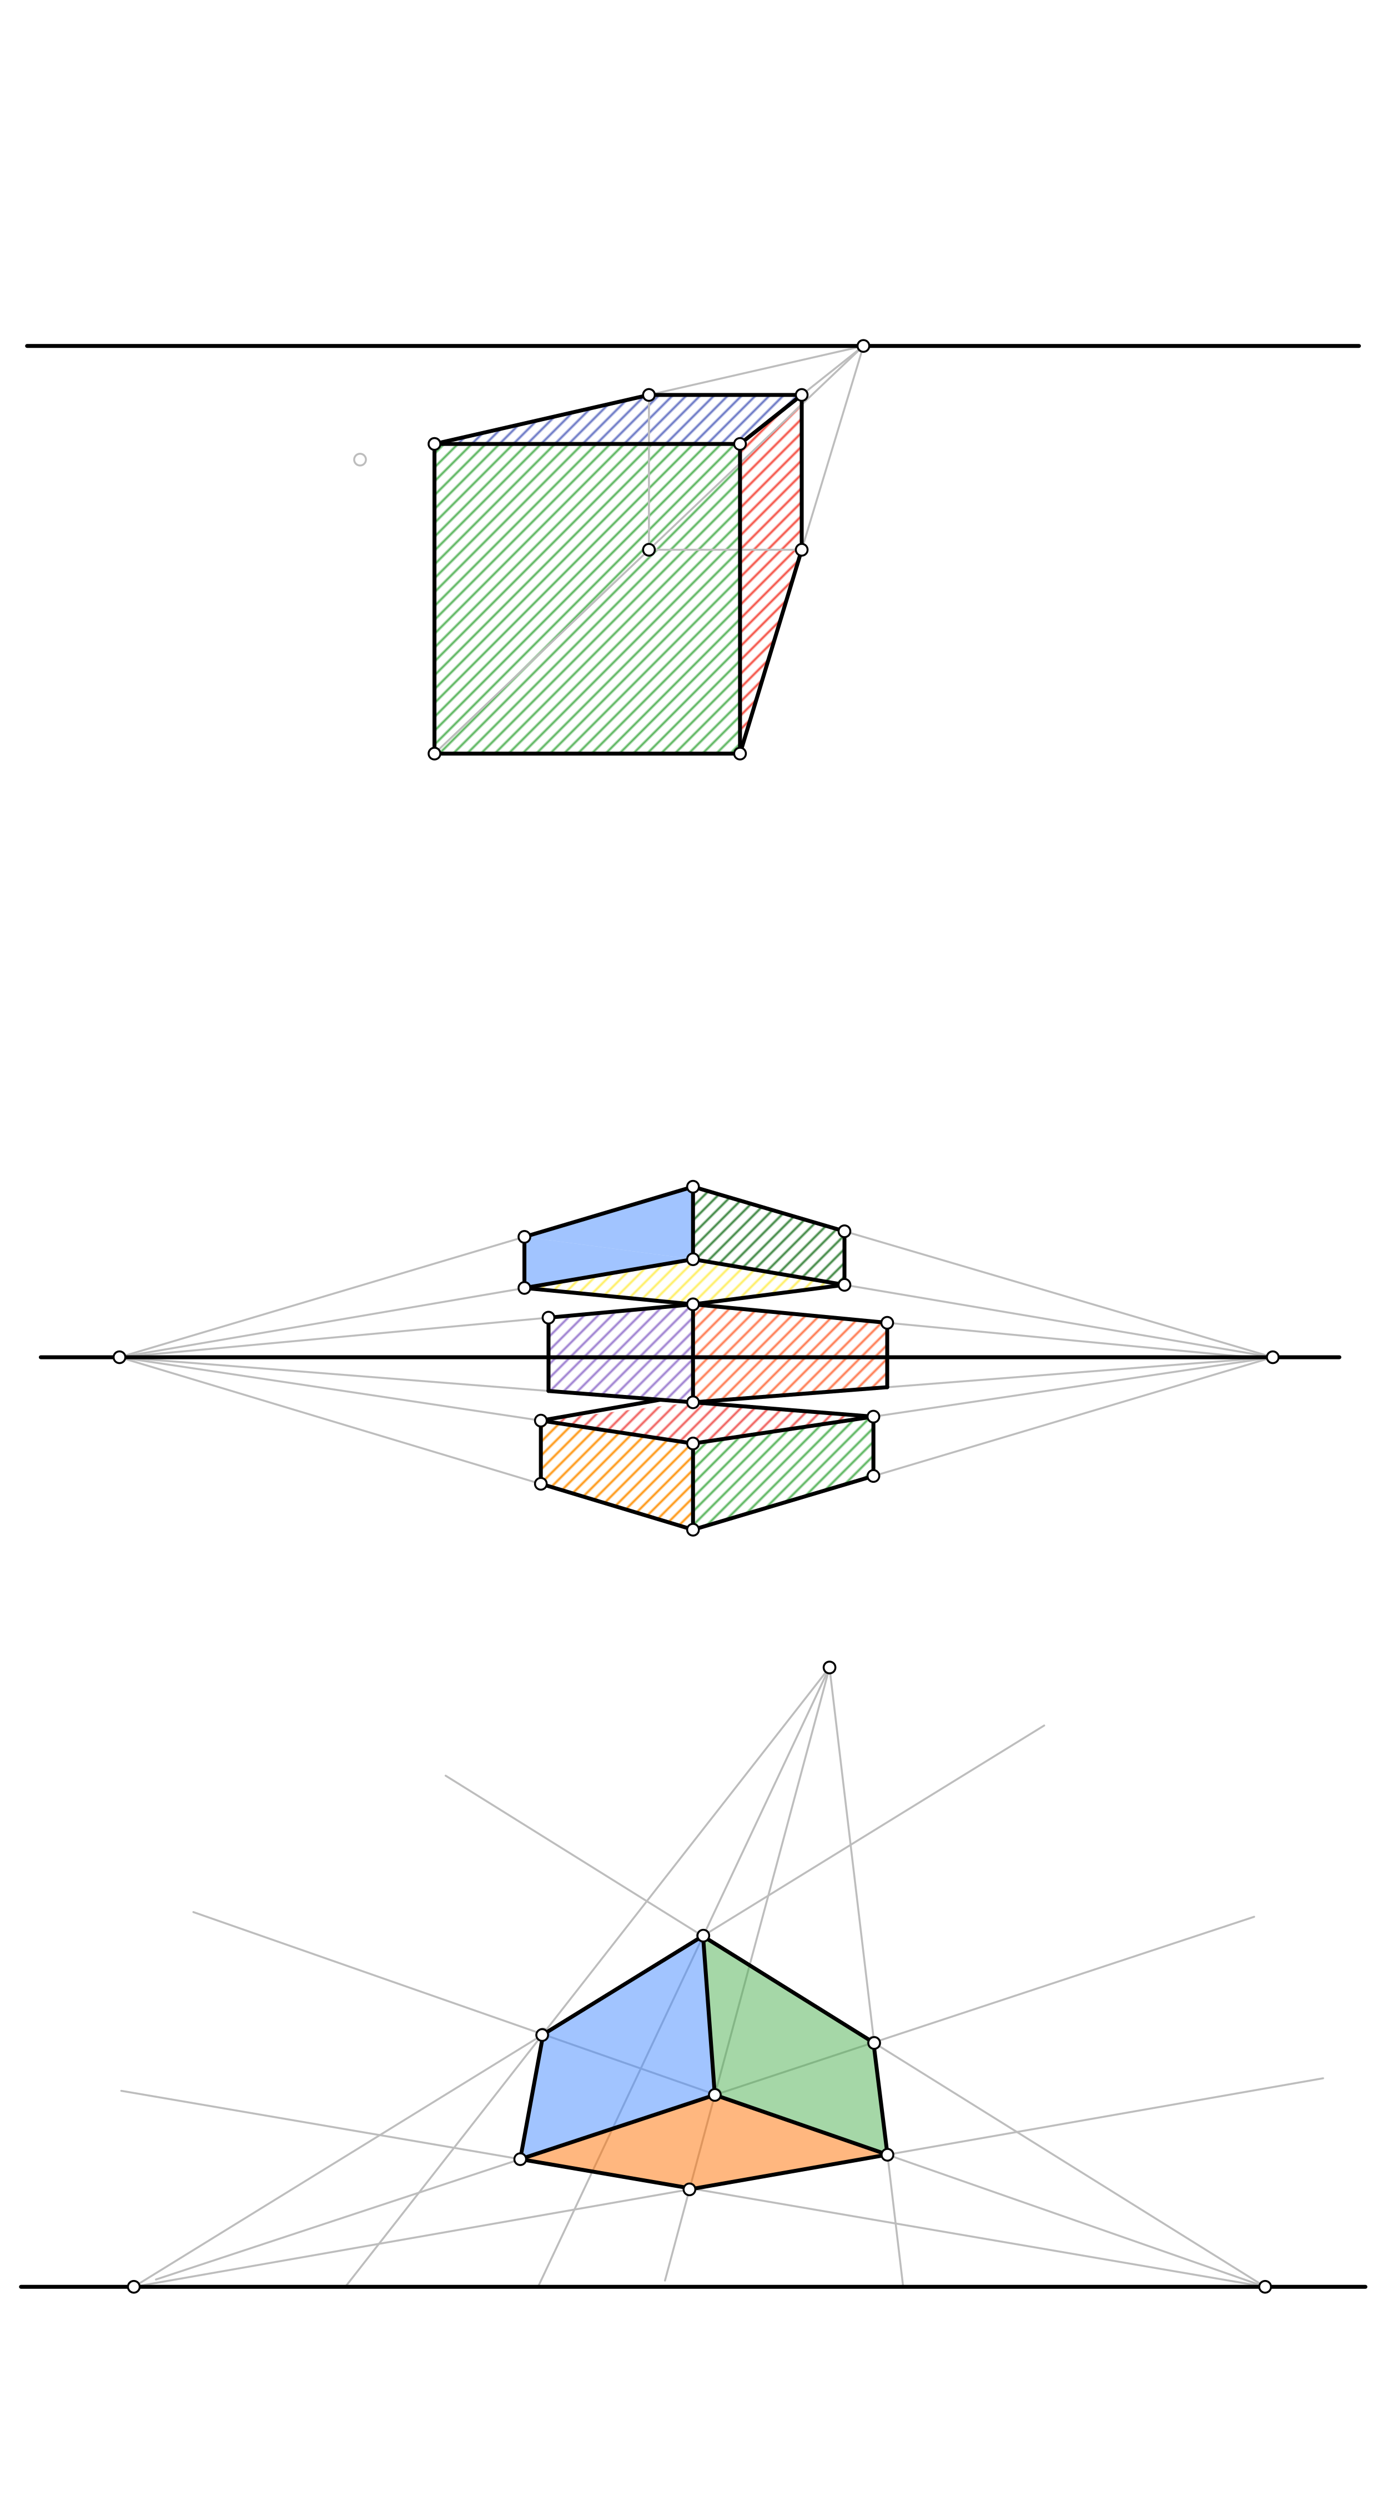 <svg xmlns="http://www.w3.org/2000/svg" class="svg--1it" height="100%" preserveAspectRatio="xMidYMid meet" viewBox="0 0 708.661 1275.591" width="100%"><defs><marker id="marker-arrow" markerHeight="16" markerUnits="userSpaceOnUse" markerWidth="24" orient="auto-start-reverse" refX="24" refY="4" viewBox="0 0 24 8"><path d="M 0 0 L 24 4 L 0 8 z" stroke="inherit"></path></marker></defs><g class="aux-layer--1FB"><g class="element--2qn"><defs><pattern height="5" id="fill_150_uc8c7__pattern-stripes" patternTransform="rotate(-45)" patternUnits="userSpaceOnUse" width="5"><rect fill="#2E7D32" height="1" transform="translate(0,0)" width="5"></rect></pattern></defs><g fill="url(#fill_150_uc8c7__pattern-stripes)"><path d="M 353.828 642.516 L 353.828 605.516 L 431.151 628.242 L 431.151 655.577 L 353.828 642.516 Z" stroke="none"></path></g></g><g class="element--2qn"><defs><pattern height="5" id="fill_155_8tbo2q__pattern-stripes" patternTransform="rotate(-45)" patternUnits="userSpaceOnUse" width="5"><rect fill="#FFEE58" height="1" transform="translate(0,0)" width="5"></rect></pattern></defs><g fill="url(#fill_155_8tbo2q__pattern-stripes)"><path d="M 267.747 657.158 L 353.828 665.516 L 431.151 655.577 L 353.828 642.516 L 267.747 657.158 Z" stroke="none"></path></g></g><g class="element--2qn"><defs><pattern height="5" id="fill_160_7vykwd__pattern-stripes" patternTransform="rotate(-45)" patternUnits="userSpaceOnUse" width="5"><rect fill="#9575CD" height="1" transform="translate(0,0)" width="5"></rect></pattern></defs><g fill="url(#fill_160_7vykwd__pattern-stripes)"><path d="M 280.052 672.318 L 353.828 665.516 L 353.828 715.516 L 280.052 709.718 L 280.052 672.318 Z" stroke="none"></path></g></g><g class="element--2qn"><defs><pattern height="5" id="fill_165_d8x5qk__pattern-stripes" patternTransform="rotate(-45)" patternUnits="userSpaceOnUse" width="5"><rect fill="#FF7043" height="1" transform="translate(0,0)" width="5"></rect></pattern></defs><g fill="url(#fill_165_d8x5qk__pattern-stripes)"><path d="M 353.828 665.516 L 452.982 674.942 L 452.982 707.799 L 353.828 715.516 L 353.828 665.516 Z" stroke="none"></path></g></g><g class="element--2qn"><defs><pattern height="5" id="fill_170_abvgzj__pattern-stripes" patternTransform="rotate(-45)" patternUnits="userSpaceOnUse" width="5"><rect fill="#EF5350" height="1" transform="translate(0,0)" width="5"></rect></pattern></defs><g fill="url(#fill_170_abvgzj__pattern-stripes)"><path d="M 276.138 724.842 L 353.828 715.516 L 445.936 722.824 L 353.828 736.516 L 276.138 724.842 Z" stroke="none"></path></g></g><g class="element--2qn"><defs><pattern height="5" id="fill_175_2ln12t__pattern-stripes" patternTransform="rotate(-45)" patternUnits="userSpaceOnUse" width="5"><rect fill="#FF8F00" height="1" transform="translate(0,0)" width="5"></rect></pattern></defs><g fill="url(#fill_175_2ln12t__pattern-stripes)"><path d="M 276.138 724.842 L 353.828 736.516 L 353.828 780.516 L 276.138 757.093 L 276.138 724.842 Z" stroke="none"></path></g></g><g class="element--2qn"><defs><pattern height="5" id="fill_180_9zru2o__pattern-stripes" patternTransform="rotate(-45)" patternUnits="userSpaceOnUse" width="5"><rect fill="#4CAF50" height="1" transform="translate(0,0)" width="5"></rect></pattern></defs><g fill="url(#fill_180_9zru2o__pattern-stripes)"><path d="M 353.828 736.516 L 445.936 722.824 L 445.936 753.102 L 353.828 780.516 L 353.828 736.516 Z" stroke="none"></path></g></g><g class="element--2qn"><defs><pattern height="5" id="fill_185_4x3vq7__pattern-stripes" patternTransform="rotate(-45)" patternUnits="userSpaceOnUse" width="5"><rect fill="#4CAF50" height="1" transform="translate(0,0)" width="5"></rect></pattern></defs><g fill="url(#fill_185_4x3vq7__pattern-stripes)"><path d="M 221.828 226.516 L 377.828 226.516 L 377.828 384.516 L 221.828 384.516 L 221.828 226.516 Z" stroke="none"></path></g></g><g class="element--2qn"><defs><pattern height="5" id="fill_190_axdyrh__pattern-stripes" patternTransform="rotate(-45)" patternUnits="userSpaceOnUse" width="5"><rect fill="#5C6BC0" height="1" transform="translate(0,0)" width="5"></rect></pattern></defs><g fill="url(#fill_190_axdyrh__pattern-stripes)"><path d="M 221.828 226.516 L 331.328 201.516 L 409.328 201.516 L 377.828 226.516 L 221.828 226.516 Z" stroke="none"></path></g></g><g class="element--2qn"><defs><pattern height="5" id="fill_195_5o54d1__pattern-stripes" patternTransform="rotate(-45)" patternUnits="userSpaceOnUse" width="5"><rect fill="#F44336" height="1" transform="translate(0,0)" width="5"></rect></pattern></defs><g fill="url(#fill_195_5o54d1__pattern-stripes)"><path d="M 377.828 226.516 L 409.328 201.516 L 409.328 280.516 L 377.828 384.516 L 377.828 226.516 Z" stroke="none"></path></g></g><g class="element--2qn"><line stroke="#BDBDBD" stroke-dasharray="none" stroke-linecap="round" stroke-width="1" x1="440.828" x2="221.828" y1="176.516" y2="226.516"></line></g><g class="element--2qn"><line stroke="#BDBDBD" stroke-dasharray="none" stroke-linecap="round" stroke-width="1" x1="440.828" x2="377.828" y1="176.516" y2="226.516"></line></g><g class="element--2qn"><line stroke="#BDBDBD" stroke-dasharray="none" stroke-linecap="round" stroke-width="1" x1="440.828" x2="221.828" y1="176.516" y2="384.516"></line></g><g class="element--2qn"><line stroke="#BDBDBD" stroke-dasharray="none" stroke-linecap="round" stroke-width="1" x1="440.828" x2="377.828" y1="176.516" y2="384.516"></line></g><g class="element--2qn"><line stroke="#BDBDBD" stroke-dasharray="none" stroke-linecap="round" stroke-width="1" x1="331.328" x2="331.328" y1="201.516" y2="280.516"></line></g><g class="element--2qn"><line stroke="#BDBDBD" stroke-dasharray="none" stroke-linecap="round" stroke-width="1" x1="331.328" x2="409.328" y1="280.516" y2="280.516"></line></g><g class="element--2qn"><line stroke="#BDBDBD" stroke-dasharray="none" stroke-linecap="round" stroke-width="1" x1="409.328" x2="409.328" y1="280.516" y2="201.516"></line></g><g class="element--2qn"><line stroke="#BDBDBD" stroke-dasharray="none" stroke-linecap="round" stroke-width="1" x1="331.328" x2="409.328" y1="201.516" y2="201.516"></line></g><g class="element--2qn"><line stroke="#BDBDBD" stroke-dasharray="none" stroke-linecap="round" stroke-width="1" x1="649.828" x2="353.828" y1="692.516" y2="605.516"></line></g><g class="element--2qn"><line stroke="#BDBDBD" stroke-dasharray="none" stroke-linecap="round" stroke-width="1" x1="649.828" x2="353.828" y1="692.516" y2="642.516"></line></g><g class="element--2qn"><line stroke="#BDBDBD" stroke-dasharray="none" stroke-linecap="round" stroke-width="1" x1="637.828" x2="649.828" y1="692.516" y2="692.516"></line></g><g class="element--2qn"><line stroke="#BDBDBD" stroke-dasharray="none" stroke-linecap="round" stroke-width="1" x1="353.828" x2="637.828" y1="665.516" y2="692.516"></line></g><g class="element--2qn"><line stroke="#BDBDBD" stroke-dasharray="none" stroke-linecap="round" stroke-width="1" x1="649.828" x2="353.828" y1="692.516" y2="715.516"></line></g><g class="element--2qn"><line stroke="#BDBDBD" stroke-dasharray="none" stroke-linecap="round" stroke-width="1" x1="649.828" x2="353.828" y1="692.516" y2="780.516"></line></g><g class="element--2qn"><line stroke="#BDBDBD" stroke-dasharray="none" stroke-linecap="round" stroke-width="1" x1="649.828" x2="353.828" y1="692.516" y2="736.516"></line></g><g class="element--2qn"><line stroke="#BDBDBD" stroke-dasharray="none" stroke-linecap="round" stroke-width="1" x1="61" x2="353.828" y1="692.516" y2="605.516"></line></g><g class="element--2qn"><line stroke="#BDBDBD" stroke-dasharray="none" stroke-linecap="round" stroke-width="1" x1="61" x2="353.828" y1="692.516" y2="642.516"></line></g><g class="element--2qn"><line stroke="#BDBDBD" stroke-dasharray="none" stroke-linecap="round" stroke-width="1" x1="61" x2="353.828" y1="692.516" y2="665.516"></line></g><g class="element--2qn"><line stroke="#BDBDBD" stroke-dasharray="none" stroke-linecap="round" stroke-width="1" x1="61" x2="353.828" y1="692.516" y2="715.516"></line></g><g class="element--2qn"><line stroke="#BDBDBD" stroke-dasharray="none" stroke-linecap="round" stroke-width="1" x1="61" x2="353.828" y1="692.516" y2="736.516"></line></g><g class="element--2qn"><line stroke="#BDBDBD" stroke-dasharray="none" stroke-linecap="round" stroke-width="1" x1="61" x2="353.828" y1="692.516" y2="780.516"></line></g><g class="element--2qn"><line stroke="#BDBDBD" stroke-dasharray="none" stroke-linecap="round" stroke-width="1" x1="645.925" x2="98.725" y1="1166.812" y2="975.613"></line></g><g class="element--2qn"><line stroke="#BDBDBD" stroke-dasharray="none" stroke-linecap="round" stroke-width="1" x1="79.619" x2="640.325" y1="1163.085" y2="978.013"></line></g><g class="element--2qn"><line stroke="#BDBDBD" stroke-dasharray="none" stroke-linecap="round" stroke-width="1" x1="645.925" x2="227.525" y1="1166.812" y2="906.013"></line></g><g class="element--2qn"><line stroke="#BDBDBD" stroke-dasharray="none" stroke-linecap="round" stroke-width="1" x1="68.325" x2="533.125" y1="1166.812" y2="880.413"></line></g><g class="element--2qn"><line stroke="#BDBDBD" stroke-dasharray="none" stroke-linecap="round" stroke-width="1" x1="423.525" x2="176.062" y1="850.812" y2="1167.148"></line></g><g class="element--2qn"><line stroke="#BDBDBD" stroke-dasharray="none" stroke-linecap="round" stroke-width="1" x1="423.525" x2="274.781" y1="850.812" y2="1166.694"></line></g><g class="element--2qn"><line stroke="#BDBDBD" stroke-dasharray="none" stroke-linecap="round" stroke-width="1" x1="423.525" x2="339.525" y1="850.813" y2="1163.612"></line></g><g class="element--2qn"><line stroke="#BDBDBD" stroke-dasharray="none" stroke-linecap="round" stroke-width="1" x1="423.525" x2="461.122" y1="850.813" y2="1166.79"></line></g><g class="element--2qn"><line stroke="#BDBDBD" stroke-dasharray="none" stroke-linecap="round" stroke-width="1" x1="68.325" x2="675.525" y1="1166.812" y2="1060.413"></line></g><g class="element--2qn"><line stroke="#BDBDBD" stroke-dasharray="none" stroke-linecap="round" stroke-width="1" x1="645.925" x2="61.925" y1="1166.812" y2="1066.812"></line></g><g class="element--2qn"><circle cx="183.828" cy="234.516" r="3" stroke="#BDBDBD" stroke-width="1" fill="#ffffff"></circle>}</g><g class="element--2qn"><circle cx="221.828" cy="226.516" r="3" stroke="#BDBDBD" stroke-width="1" fill="#ffffff"></circle>}</g><g class="element--2qn"><circle cx="331.328" cy="201.516" r="3" stroke="#BDBDBD" stroke-width="1" fill="#ffffff"></circle>}</g><g class="element--2qn"><circle cx="277.338" cy="1038.023" r="3" stroke="#BDBDBD" stroke-width="1" fill="#ffffff"></circle>}</g><g class="element--2qn"><circle cx="365.347" cy="1068.774" r="3" stroke="#BDBDBD" stroke-width="1" fill="#ffffff"></circle>}</g><g class="element--2qn"><circle cx="445.958" cy="1042.167" r="3" stroke="#BDBDBD" stroke-width="1" fill="#ffffff"></circle>}</g><g class="element--2qn"><circle cx="358.79" cy="987.834" r="3" stroke="#BDBDBD" stroke-width="1" fill="#ffffff"></circle>}</g></g><g class="main-layer--3Vd"><g class="element--2qn"><g fill="#448aff" opacity="0.5"><path d="M 267.747 631.09 L 353.828 642.516 L 353.828 605.516 L 267.747 631.09 Z" stroke="none"></path></g></g><g class="element--2qn"><g fill="#448aff" opacity="0.5"><path d="M 267.747 657.158 L 267.747 631.09 L 353.828 642.516 L 310.788 649.837 L 267.747 657.158 Z" stroke="none"></path></g></g><g class="element--2qn"><g fill="#448aff" opacity="0.5"><path d="M 265.619 1101.692 L 364.959 1068.903 L 358.955 987.936 L 277.338 1038.023 L 266.725 1102.013 Z" stroke="none"></path></g></g><g class="element--2qn"><g fill="#4CAF50" opacity="0.5"><path d="M 364.959 1068.903 L 453.102 1099.388 L 445.958 1042.167 L 358.955 987.936 L 364.325 1073.213 Z" stroke="none"></path></g></g><g class="element--2qn"><g fill="#FF6F00" opacity="0.5"><path d="M 265.619 1101.692 L 352.173 1116.513 L 453.102 1099.388 L 364.959 1068.903 L 265.619 1101.692 Z" stroke="none"></path></g></g><g class="element--2qn"><line stroke="#000000" stroke-dasharray="none" stroke-linecap="round" stroke-width="2" x1="13.828" x2="693.828" y1="176.516" y2="176.516"></line></g><g class="element--2qn"><line stroke="#000000" stroke-dasharray="none" stroke-linecap="round" stroke-width="2" x1="221.828" x2="221.828" y1="226.516" y2="384.516"></line></g><g class="element--2qn"><line stroke="#000000" stroke-dasharray="none" stroke-linecap="round" stroke-width="2" x1="221.828" x2="377.828" y1="384.516" y2="384.516"></line></g><g class="element--2qn"><line stroke="#000000" stroke-dasharray="none" stroke-linecap="round" stroke-width="2" x1="377.828" x2="377.828" y1="384.516" y2="226.516"></line></g><g class="element--2qn"><line stroke="#000000" stroke-dasharray="none" stroke-linecap="round" stroke-width="2" x1="377.828" x2="221.828" y1="226.516" y2="226.516"></line></g><g class="element--2qn"><line stroke="#000000" stroke-dasharray="none" stroke-linecap="round" stroke-width="2" x1="221.828" x2="331.328" y1="226.516" y2="201.516"></line></g><g class="element--2qn"><line stroke="#000000" stroke-dasharray="none" stroke-linecap="round" stroke-width="2" x1="331.328" x2="409.328" y1="201.516" y2="201.516"></line></g><g class="element--2qn"><line stroke="#000000" stroke-dasharray="none" stroke-linecap="round" stroke-width="2" x1="409.328" x2="409.328" y1="201.516" y2="280.516"></line></g><g class="element--2qn"><line stroke="#000000" stroke-dasharray="none" stroke-linecap="round" stroke-width="2" x1="409.328" x2="377.828" y1="280.516" y2="384.516"></line></g><g class="element--2qn"><line stroke="#000000" stroke-dasharray="none" stroke-linecap="round" stroke-width="2" x1="20.828" x2="683.828" y1="692.516" y2="692.516"></line></g><g class="element--2qn"><line stroke="#000000" stroke-dasharray="none" stroke-linecap="round" stroke-width="2" x1="353.828" x2="353.828" y1="605.516" y2="642.516"></line></g><g class="element--2qn"><line stroke="#000000" stroke-dasharray="none" stroke-linecap="round" stroke-width="2" x1="353.828" x2="353.828" y1="665.516" y2="715.516"></line></g><g class="element--2qn"><line stroke="#000000" stroke-dasharray="none" stroke-linecap="round" stroke-width="2" x1="353.828" x2="353.828" y1="736.516" y2="780.516"></line></g><g class="element--2qn"><line stroke="#000000" stroke-dasharray="none" stroke-linecap="round" stroke-width="2" x1="353.828" x2="431.151" y1="605.516" y2="628.242"></line></g><g class="element--2qn"><line stroke="#000000" stroke-dasharray="none" stroke-linecap="round" stroke-width="2" x1="431.151" x2="431.151" y1="628.242" y2="655.61"></line></g><g class="element--2qn"><line stroke="#000000" stroke-dasharray="none" stroke-linecap="round" stroke-width="2" x1="431.151" x2="353.828" y1="655.577" y2="642.516"></line></g><g class="element--2qn"><line stroke="#000000" stroke-dasharray="none" stroke-linecap="round" stroke-width="2" x1="353.828" x2="267.747" y1="605.516" y2="631.09"></line></g><g class="element--2qn"><line stroke="#000000" stroke-dasharray="none" stroke-linecap="round" stroke-width="2" x1="267.747" x2="267.747" y1="631.09" y2="657.158"></line></g><g class="element--2qn"><line stroke="#000000" stroke-dasharray="none" stroke-linecap="round" stroke-width="2" x1="267.747" x2="353.828" y1="657.158" y2="642.516"></line></g><g class="element--2qn"><line stroke="#000000" stroke-dasharray="none" stroke-linecap="round" stroke-width="2" x1="267.747" x2="353.828" y1="657.158" y2="665.516"></line></g><g class="element--2qn"><line stroke="#000000" stroke-dasharray="none" stroke-linecap="round" stroke-width="2" x1="353.828" x2="431.151" y1="665.516" y2="655.577"></line></g><g class="element--2qn"><line stroke="#000000" stroke-dasharray="none" stroke-linecap="round" stroke-width="2" x1="353.828" x2="452.982" y1="665.516" y2="674.942"></line></g><g class="element--2qn"><line stroke="#000000" stroke-dasharray="none" stroke-linecap="round" stroke-width="2" x1="452.982" x2="452.982" y1="674.942" y2="707.799"></line></g><g class="element--2qn"><line stroke="#000000" stroke-dasharray="none" stroke-linecap="round" stroke-width="2" x1="452.982" x2="353.828" y1="707.799" y2="715.516"></line></g><g class="element--2qn"><line stroke="#000000" stroke-dasharray="none" stroke-linecap="round" stroke-width="2" x1="353.828" x2="280.052" y1="665.516" y2="672.318"></line></g><g class="element--2qn"><line stroke="#000000" stroke-dasharray="none" stroke-linecap="round" stroke-width="2" x1="280.052" x2="280.052" y1="672.318" y2="709.718"></line></g><g class="element--2qn"><line stroke="#000000" stroke-dasharray="none" stroke-linecap="round" stroke-width="2" x1="280.052" x2="353.828" y1="709.718" y2="715.516"></line></g><g class="element--2qn"><line stroke="#000000" stroke-dasharray="none" stroke-linecap="round" stroke-width="2" x1="353.828" x2="445.936" y1="736.516" y2="722.824"></line></g><g class="element--2qn"><line stroke="#000000" stroke-dasharray="none" stroke-linecap="round" stroke-width="2" x1="445.936" x2="445.936" y1="722.824" y2="753.102"></line></g><g class="element--2qn"><line stroke="#000000" stroke-dasharray="none" stroke-linecap="round" stroke-width="2" x1="445.936" x2="353.828" y1="753.102" y2="780.516"></line></g><g class="element--2qn"><line stroke="#000000" stroke-dasharray="none" stroke-linecap="round" stroke-width="2" x1="445.936" x2="353.828" y1="722.824" y2="715.516"></line></g><g class="element--2qn"><line stroke="#000000" stroke-dasharray="none" stroke-linecap="round" stroke-width="2" x1="353.828" x2="276.138" y1="736.516" y2="724.842"></line></g><g class="element--2qn"><line stroke="#000000" stroke-dasharray="none" stroke-linecap="round" stroke-width="2" x1="276.138" x2="276.138" y1="724.842" y2="757.093"></line></g><g class="element--2qn"><line stroke="#000000" stroke-dasharray="none" stroke-linecap="round" stroke-width="2" x1="276.138" x2="353.828" y1="757.093" y2="780.516"></line></g><g class="element--2qn"><line stroke="#000000" stroke-dasharray="none" stroke-linecap="round" stroke-width="2" x1="276.138" x2="336.915" y1="724.842" y2="714.219"></line></g><g class="element--2qn"><line stroke="#000000" stroke-dasharray="none" stroke-linecap="round" stroke-width="2" x1="10.725" x2="697.125" y1="1166.812" y2="1166.812"></line></g><g class="element--2qn"><line stroke="#000000" stroke-dasharray="none" stroke-linecap="round" stroke-width="2" x1="276.829" x2="359.091" y1="1038.337" y2="987.649"></line></g><g class="element--2qn"><line stroke="#000000" stroke-dasharray="none" stroke-linecap="round" stroke-width="2" x1="358.79" x2="446.321" y1="987.834" y2="1042.394"></line></g><g class="element--2qn"><line stroke="#000000" stroke-dasharray="none" stroke-linecap="round" stroke-width="2" x1="445.958" x2="453.102" y1="1042.167" y2="1099.388"></line></g><g class="element--2qn"><line stroke="#000000" stroke-dasharray="none" stroke-linecap="round" stroke-width="2" x1="453.102" x2="352.015" y1="1099.388" y2="1117.101"></line></g><g class="element--2qn"><line stroke="#000000" stroke-dasharray="none" stroke-linecap="round" stroke-width="2" x1="353.793" x2="265.619" y1="1116.79" y2="1101.692"></line></g><g class="element--2qn"><line stroke="#000000" stroke-dasharray="none" stroke-linecap="round" stroke-width="2" x1="453.102" x2="364.959" y1="1099.388" y2="1068.903"></line></g><g class="element--2qn"><line stroke="#000000" stroke-dasharray="none" stroke-linecap="round" stroke-width="2" x1="364.959" x2="265.619" y1="1068.903" y2="1101.692"></line></g><g class="element--2qn"><line stroke="#000000" stroke-dasharray="none" stroke-linecap="round" stroke-width="2" x1="358.955" x2="364.959" y1="987.936" y2="1068.903"></line></g><g class="element--2qn"><line stroke="#000000" stroke-dasharray="none" stroke-linecap="round" stroke-width="2" x1="265.619" x2="277.338" y1="1101.692" y2="1038.023"></line></g><g class="element--2qn"><line stroke="#000000" stroke-dasharray="none" stroke-linecap="round" stroke-width="2" x1="377.828" x2="409.328" y1="226.516" y2="201.516"></line></g><g class="element--2qn"><circle cx="440.828" cy="176.516" r="3" stroke="#000000" stroke-width="1" fill="#ffffff"></circle>}</g><g class="element--2qn"><circle cx="221.828" cy="226.516" r="3" stroke="#000000" stroke-width="1" fill="#ffffff"></circle>}</g><g class="element--2qn"><circle cx="377.828" cy="226.516" r="3" stroke="#000000" stroke-width="1" fill="#ffffff"></circle>}</g><g class="element--2qn"><circle cx="377.828" cy="384.516" r="3" stroke="#000000" stroke-width="1" fill="#ffffff"></circle>}</g><g class="element--2qn"><circle cx="221.828" cy="384.516" r="3" stroke="#000000" stroke-width="1" fill="#ffffff"></circle>}</g><g class="element--2qn"><circle cx="331.328" cy="201.516" r="3" stroke="#000000" stroke-width="1" fill="#ffffff"></circle>}</g><g class="element--2qn"><circle cx="409.328" cy="201.516" r="3" stroke="#000000" stroke-width="1" fill="#ffffff"></circle>}</g><g class="element--2qn"><circle cx="409.328" cy="280.516" r="3" stroke="#000000" stroke-width="1" fill="#ffffff"></circle>}</g><g class="element--2qn"><circle cx="68.325" cy="1166.812" r="3" stroke="#000000" stroke-width="1" fill="#ffffff"></circle>}</g><g class="element--2qn"><circle cx="645.925" cy="1166.812" r="3" stroke="#000000" stroke-width="1" fill="#ffffff"></circle>}</g><g class="element--2qn"><circle cx="423.525" cy="850.812" r="3" stroke="#000000" stroke-width="1" fill="#ffffff"></circle>}</g><g class="element--2qn"><circle cx="359.091" cy="987.649" r="3" stroke="#000000" stroke-width="1" fill="#ffffff"></circle>}</g><g class="element--2qn"><circle cx="446.321" cy="1042.394" r="3" stroke="#000000" stroke-width="1" fill="#ffffff"></circle>}</g><g class="element--2qn"><circle cx="364.959" cy="1068.903" r="3" stroke="#000000" stroke-width="1" fill="#ffffff"></circle>}</g><g class="element--2qn"><circle cx="276.829" cy="1038.337" r="3" stroke="#000000" stroke-width="1" fill="#ffffff"></circle>}</g><g class="element--2qn"><circle cx="453.108" cy="1099.439" r="3" stroke="#000000" stroke-width="1" fill="#ffffff"></circle>}</g><g class="element--2qn"><circle cx="352.015" cy="1117.101" r="3" stroke="#000000" stroke-width="1" fill="#ffffff"></circle>}</g><g class="element--2qn"><circle cx="265.619" cy="1101.692" r="3" stroke="#000000" stroke-width="1" fill="#ffffff"></circle>}</g><g class="element--2qn"><circle cx="431.151" cy="628.242" r="3" stroke="#000000" stroke-width="1" fill="#ffffff"></circle>}</g><g class="element--2qn"><circle cx="353.828" cy="605.516" r="3" stroke="#000000" stroke-width="1" fill="#ffffff"></circle>}</g><g class="element--2qn"><circle cx="431.151" cy="655.577" r="3" stroke="#000000" stroke-width="1" fill="#ffffff"></circle>}</g><g class="element--2qn"><circle cx="353.828" cy="642.516" r="3" stroke="#000000" stroke-width="1" fill="#ffffff"></circle>}</g><g class="element--2qn"><circle cx="267.747" cy="657.158" r="3" stroke="#000000" stroke-width="1" fill="#ffffff"></circle>}</g><g class="element--2qn"><circle cx="267.747" cy="631.09" r="3" stroke="#000000" stroke-width="1" fill="#ffffff"></circle>}</g><g class="element--2qn"><circle cx="649.828" cy="692.516" r="3" stroke="#000000" stroke-width="1" fill="#ffffff"></circle>}</g><g class="element--2qn"><circle cx="61" cy="692.516" r="3" stroke="#000000" stroke-width="1" fill="#ffffff"></circle>}</g><g class="element--2qn"><circle cx="353.828" cy="780.516" r="3" stroke="#000000" stroke-width="1" fill="#ffffff"></circle>}</g><g class="element--2qn"><circle cx="445.936" cy="753.102" r="3" stroke="#000000" stroke-width="1" fill="#ffffff"></circle>}</g><g class="element--2qn"><circle cx="445.936" cy="722.824" r="3" stroke="#000000" stroke-width="1" fill="#ffffff"></circle>}</g><g class="element--2qn"><circle cx="353.828" cy="736.516" r="3" stroke="#000000" stroke-width="1" fill="#ffffff"></circle>}</g><g class="element--2qn"><circle cx="276.138" cy="724.842" r="3" stroke="#000000" stroke-width="1" fill="#ffffff"></circle>}</g><g class="element--2qn"><circle cx="276.138" cy="757.093" r="3" stroke="#000000" stroke-width="1" fill="#ffffff"></circle>}</g><g class="element--2qn"><circle cx="280.052" cy="672.318" r="3" stroke="#000000" stroke-width="1" fill="#ffffff"></circle>}</g><g class="element--2qn"><circle cx="452.982" cy="674.942" r="3" stroke="#000000" stroke-width="1" fill="#ffffff"></circle>}</g><g class="element--2qn"><circle cx="353.828" cy="665.516" r="3" stroke="#000000" stroke-width="1" fill="#ffffff"></circle>}</g><g class="element--2qn"><circle cx="353.828" cy="715.516" r="3" stroke="#000000" stroke-width="1" fill="#ffffff"></circle>}</g><g class="element--2qn"><circle cx="331.328" cy="280.516" r="3" stroke="#000000" stroke-width="1" fill="#ffffff"></circle>}</g></g><g class="snaps-layer--2PT"></g><g class="temp-layer--rAP"></g></svg>
